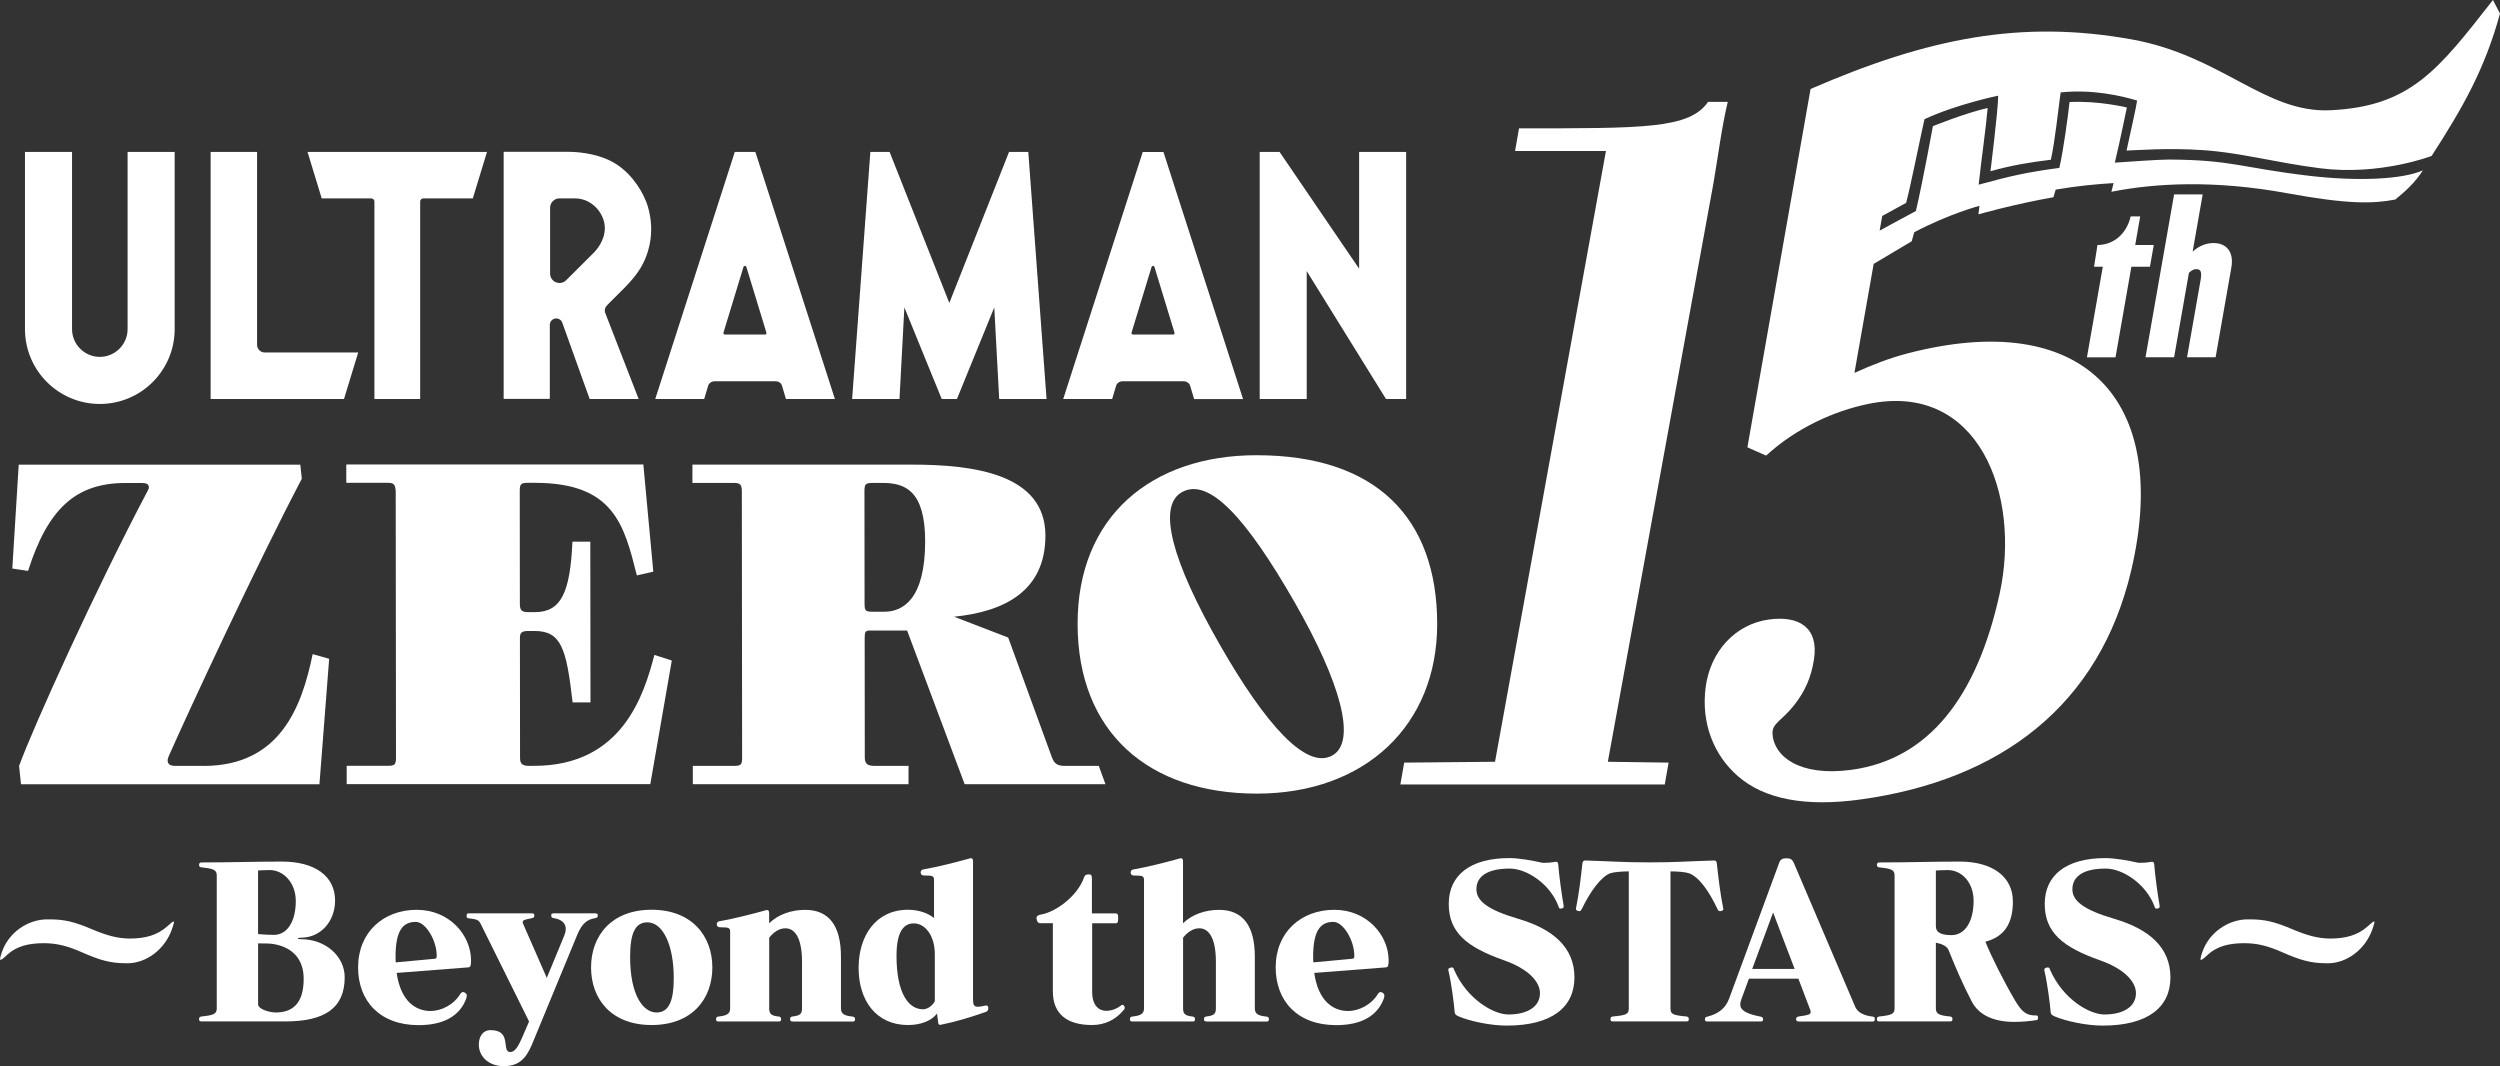 <?xml version="1.0" encoding="UTF-8"?>
<svg id="_レイヤー_2" data-name="レイヤー_2" xmlns="http://www.w3.org/2000/svg" viewBox="0 0 436.55 186.18">
  <rect x="0" y="0" width="436.55" height="186.18" fill="#333333" stroke="none"/>
  <defs>
    <style>
      .cls-1 {
        fill: #fff;
      }
    </style>
  </defs>
  <g id="_レイヤー_1-2" data-name="レイヤー_1">
    <g>
      <g>
        <g>
          <path class="cls-1" d="M372.06,37.79h1.66l-.87,4.99h3.24l-.67,3.8h-3.24l-2.77,15.82h-4.99s2.77-15.82,2.77-15.82h-1.53l.6-3.8c2.6,0,5.01-1.69,5.8-4.99Z"/>
          <path class="cls-1" d="M379.64,33.95h4.99l-1.75,9.98c1.11-.98,2.35-1.49,3.63-1.49,2.39,0,3.59,1.66,3.13,4.26l-2.75,15.69h-4.99l2.38-13.56c.23-1.32.02-1.83-.74-1.83-.43,0-.75.13-1.31.64l-2.59,14.75h-4.99l4.99-28.43Z"/>
        </g>
        <g>
          <path class="cls-1" d="M62.54,61.55h-16.31c-.74,0-1.34-.6-1.34-1.34V26.53h-8.11v43.14h23.29l2.48-8.12Z"/>
          <path class="cls-1" d="M22.28,57.47c0,2.67-2.18,4.85-4.85,4.85s-4.85-2.18-4.85-4.85v-30.94H4.36v30.94c0,1.76.35,3.47,1.03,5.09.66,1.56,1.6,2.95,2.8,4.15,1.2,1.2,2.6,2.14,4.15,2.8,1.61.68,3.33,1.03,5.09,1.03s3.48-.35,5.09-1.03c1.56-.66,2.95-1.6,4.15-2.8,1.2-1.2,2.14-2.6,2.8-4.15.68-1.61,1.03-3.33,1.03-5.09v-30.94h-8.22v30.94Z"/>
          <path class="cls-1" d="M136.29,66.92c.13.12.22.28.27.45l.68,2.3h8.55l-13.89-43.14h-3.59l-13.26,41.18-.63,1.96h8.55l.68-2.3c.05-.17.14-.32.27-.45.22-.22.54-.34.86-.34h10.67c.33,0,.64.13.87.35ZM133.8,58.32c-.05.07-.13.1-.21.1h-7.01c-.08,0-.16-.04-.21-.1-.05-.07-.06-.15-.04-.23l3.5-11.48c.03-.11.13-.18.25-.18s.21.07.25.18l3.5,11.48c.02.08.01.16-.04.23Z"/>
          <path class="cls-1" d="M199.55,26.53l-13.26,41.18-.63,1.96h8.55l.68-2.3c.05-.17.14-.32.27-.45.22-.22.54-.34.86-.34h10.67c.33,0,.64.13.87.35.12.12.22.28.27.45l.68,2.3h8.55l-13.9-43.14h-3.59ZM205.06,58.32c-.05.07-.13.1-.21.1h-7.01c-.08,0-.16-.04-.21-.1-.05-.07-.06-.15-.04-.23l3.5-11.48c.03-.11.13-.18.25-.18s.21.07.25.18l3.5,11.48c.02.08,0,.16-.04.23Z"/>
          <polygon class="cls-1" points="237.33 46.92 223.44 26.53 219.97 26.53 219.97 69.67 228.18 69.67 228.18 47.34 242.02 69.67 245.54 69.67 245.54 26.53 237.33 26.53 237.33 46.92"/>
          <polygon class="cls-1" points="176.2 26.53 165.77 52.9 155.34 26.53 151.98 26.53 148.8 69.67 157.07 69.67 157.92 53.68 164.44 69.67 167.1 69.67 173.62 53.68 174.48 69.67 182.75 69.67 179.56 26.53 176.2 26.53"/>
          <path class="cls-1" d="M102.97,69.67h8.55l-5.81-14.96v-.02l-.03-.06c-.02-.05-.07-.23-.07-.45.01-.31.14-.59.4-.86.08-.08.16-.17.24-.26.58-.59,1.24-1.25,1.97-1.97,2.45-2.4,4.39-4.54,5.21-8.35.53-2.46.21-4.7-.16-6.15-.1-.41-.23-.83-.39-1.26-.02-.05-.04-.09-.06-.15-.94-2.4-3.07-5.53-6.22-7.09-2.86-1.42-6.1-1.58-7.36-1.58h-11.29v43.14h8.06v-12.92c0-.55.39-1.01.93-1.11.54-.09,1.06.21,1.25.73l3.58,9.99,1.2,3.32ZM97.7,49.41c-.21,0-.43-.04-.63-.12-.61-.25-1.01-.85-1.01-1.51v-11.5c0-.91.73-1.64,1.64-1.64h2.68c3.09,0,5.24,2.74,5.24,5.2,0,2.25-1.62,3.97-1.81,4.16,0,0-.01,0-.01.01l-4.94,4.93c-.31.31-.73.48-1.16.48Z"/>
          <path class="cls-1" d="M73.37,69.67v-34.48c0-.3.24-.54.54-.54h8.65l2.48-8.12h-31.34l2.48,8.12h8.66c.3,0,.54.24.54.54v34.48h7.99Z"/>
        </g>
        <path class="cls-1" d="M280.42,26.37h-15.86l.69-3.96c21.85,0,29.75.09,33.01-4.62h3.44c-1.09,4.55-1.72,9.75-2.49,14.15l-18.45,101.08,10.61.15-.67,3.81h-46.17l.67-3.81,15.86-.15,19.37-106.65Z"/>
        <g>
          <path class="cls-1" d="M35.52,133.74h-4.84c-.9,0-1.34-.25-1.4-.82-.03-.25.03-.49.16-.82,3.51-7.96,15.34-33.4,23.26-48.5l-.26-2.46H3.27l-1.12,18.14,2.75.41c3.45-10.83,8.3-15.35,17-15.35h2.95c.74,0,1.09.25,1.14.66.03.25-.04.41-.18.66-9.03,17.07-19.94,41.12-22.48,48.09l.34,3.2h52.11l1.7-21.91-2.88-.82c-1.9,9.19-5.65,19.53-19.11,19.53Z"/>
          <path class="cls-1" d="M93.28,133.74h-.66c-1.23,0-1.81-.16-1.81-1.4l-.02-20.93c0-.98.33-1.23,1.56-1.23h.98c4.68,0,5.58,3.04,6.66,12.47h3.12l-.03-28.07h-3.12c-.4,8.86-1.96,12.31-6.55,12.31h-1.07c-1.07,0-1.56-.16-1.56-1.4l-.02-19.7c0-1.23.16-1.48,1.39-1.48h1.23c13.79,0,15.6,7.3,17.83,16.17l2.87-.66-1.74-18.71h-51.87v3.2h7.23c1.07,0,1.31.25,1.4,1.48l.05,46.45c0,1.23-.16,1.48-1.39,1.48h-7.22v3.2h53.02l3.75-21.58-3.04-.98c-1.8,6.89-5.56,19.37-20.99,19.37Z"/>
          <path class="cls-1" d="M186.03,133.74c-1.23,0-1.9-.25-2.34-1.48l-7.64-20.93-9.45-3.64c8.77-.88,15.96-4.47,15.95-14.17-.01-10.83-12.65-12.39-23.4-12.39h-38.24v3.2h7.23c1.07,0,1.4.25,1.4,1.48l.05,46.45c0,1.23-.16,1.48-1.39,1.48h-7.22v3.2h37.67v-3.2h-5.83c-1.23,0-1.81-.25-1.81-1.48l-.02-20.93c0-.99.16-1.23.9-1.23h6.51l10.05,26.84h24.59l-1.17-3.2h-5.83ZM152.37,106.82c-1.23,0-1.39-.16-1.4-1.4l-.02-19.61c0-1.23.16-1.48,1.39-1.48h1.81c3.94,0,7.39,1.4,7.4,10.18,0,10.18-3.93,12.31-7.13,12.31h-2.05Z"/>
          <path class="cls-1" d="M219.41,79.49c-18.38,0-31.26,10.75-31.24,29.46.02,18.96,12.42,29.63,31.3,29.63s31.5-11.9,31.49-29.63c-.02-18.63-10.78-29.46-31.54-29.46ZM232.69,131.9c-4.56,2.61-11.67-5.34-19.63-19.22-8.45-14.74-10.99-24.27-6.71-26.72,4.77-2.73,11.37,4.65,19.74,19.25,7.96,13.89,10.87,24.24,6.6,26.69Z"/>
        </g>
        <path class="cls-1" d="M358.13,27.86c.75-3.44,1.29-8.85,1.7-11.72,5.47-.6,10.68.6,13.35,1.42-.12,1.03-1.23,5.89-1.84,8.73,2.07-.06,7.05-.49,13.26-.08,6.7.44,12.49,2.14,20.52,3.17,10.44,1.34,19.49-2.15,19.49-2.15,5.46-8.47,9.26-15.1,11.94-24.86l-1.23-2.37c-9.63,12.32-14.42,18.56-28.33,19.25-11.49.57-19-9.55-34.81-12.38-19.14-3.42-35.3-.33-56.02,8.67l-11.03,62.57,3.27,1.45c5.32-4.88,11.92-7.8,17.8-9.02,19.39-4.02,26.73,15.96,22.98,33.11-3.96,18.15-12.47,28.94-25.84,30.77-9.17,1.26-13.63-2.39-13.83-6.3-.09-1.85,1.63-2.22,3.88-5.11,1.79-2.31,2.88-4.7,3.37-7.9.84-5.53-2.61-7.65-7.87-6.93-5.86.8-10.28,5.56-11.07,11.96-.75,6.11,1.38,11.68,5.65,15.39,4.67,4.08,11.9,5.38,21.37,4.08,24.49-3.36,41.83-16.44,47.34-40.12,6.95-29.85-8.44-45.81-39.19-37.75-3.02.79-6.14,1.99-9.17,3.38l3.36-19.04,6.64-3.95.45-1.58c6.08-3.21,11.38-4.61,11.38-4.61l-.18,1.49s6.17-1.77,13.1-2.99l.39-1.33c3.72-.64,7.04-.95,10.11-1.14l-.38,1.52c7.67-1.53,18.07-2.07,30.69.25,10.61,1.94,14.9,1.86,18.89,1.1,1.71-1.42,3.36-2.83,4.81-5.09-3.55,1.58-11.36,1.95-19.91.94-11.79-1.39-13.36-2.77-24.48-2.83-1.81,0-7.37.41-9.4.54.94-3.92,2.1-9.63,2.1-9.63,0,0-4.96-1.22-10.01-.95-.25,2.33-1.05,8.35-1.78,11.5-5.3.7-8.45,1.37-14.09,2.93.51-4.63,1.29-10.03,1.57-13.39-3.83.85-9.56,3.17-9.56,3.17,0,0-1.74,9.59-2.97,14.82-1.96,1.07-4.21,2.25-6.33,3.42l.45-2.56c1.5-.84,2.97-1.63,4.17-2.28.62-2.12,2.58-11.87,3.21-14.62,5.74-2.65,12.87-4.1,12.87-4.1,0,2.44-1.35,13.19-1.35,13.19,4.01-1.11,6.85-1.54,10.58-2.01Z"/>
      </g>
      <g>
        <path class="cls-1" d="M21.92,168.2c-2.68,0-4.54-.56-7.59-1.9-2.53-1.12-4.43-1.6-6.66-1.6-2.68,0-4.8.52-6.44,2.05-.63.6-.97.86-1.15.86-.07,0-.07-.04-.07-.15,0-.19.11-.6.3-1.15,1.19-3.54,4.61-5.77,7.93-5.77h.37c2.64,0,4.35.41,7.41,1.71,2.46,1.04,4.43,1.64,6.66,1.64,2.68,0,4.8-.59,6.51-2.12.63-.56.97-.86,1.12-.86.04,0,.07.04.07.11,0,.19-.15.6-.37,1.27-1.23,3.5-4.47,5.92-7.78,5.92h-.3Z"/>
        <path class="cls-1" d="M35.21,178.36c-.33,0-.45-.07-.45-.41s.19-.41.41-.45c2.08-.22,2.68-.41,2.68-1.41v-23.22c0-1-.6-1.19-2.68-1.41-.22-.04-.41-.11-.41-.45s.22-.41.45-.41c5.14,0,8.97-.15,14.03-.15,5.66,0,9.27,2.46,9.27,6.81,0,3.61-2.49,6.48-5.95,6.48-.37,0-.56.07-.56.11,0,.08.19.15.56.15,4.28,0,7.63,2.98,7.63,6.66,0,5.4-3.54,7.7-10.35,7.7h-14.63ZM45.07,163.1c.93.11,2.31.15,2.75.15,2.34,0,3.83-2.34,3.83-5.92,0-3.24-2.2-5.4-4.54-5.4-1.08,0-2.05.08-2.05.08v11.09ZM45.07,164.74v10.61c0,.97,2.23,1.45,3.05,1.45,2.64,0,4.91-1.23,4.91-5.88,0-3.24-1.75-5.47-5.25-6.07-.56-.11-1.56-.11-2.2-.11h-.52Z"/>
        <path class="cls-1" d="M69.26,169.88c.71,4.99,3.35,6.66,5.92,6.66,1.79,0,4.02-1,5.25-3.05.11-.15.26-.26.45-.26.11,0,.26.07.41.19.19.15.22.3.22.45,0,.11-.04.26-.07.41-1.08,3.09-3.94,4.73-8.34,4.73-6.77,0-10.57-4.21-10.57-10.09,0-6.18,4.47-10.05,10.23-10.05s9.49,4.47,9.49,8.82c0,.86-.07,1.19-.45,1.23l-12.54.97ZM76.26,166.9c0-2.72-1.94-5.92-3.65-5.92-2.23,0-3.54,1.45-3.54,6.1,0,.33,0,.63.04.97l6.81-.63c.3-.04.33-.22.33-.37v-.15Z"/>
        <path class="cls-1" d="M92.38,178.36l-8.41-16.97c-.37-.78-.71-.86-2.12-1.04-.3-.04-.37-.11-.37-.41,0-.37.07-.45.41-.45h10.94c.37,0,.48.07.48.37s-.07.41-.63.52c-1.08.19-1.41.33-1.41.63,0,.15.07.3.15.48l4.06,9.27,3.09-7.48c.15-.41.22-.74.22-1.08,0-1.04-.82-1.67-2.01-1.86-.41-.07-.52-.15-.52-.48,0-.3.04-.37.56-.37h6.96c.52,0,.6.07.6.37,0,.33-.11.41-.52.48-1.3.22-2.23.89-3.05,2.87l-7.93,19.2c-1.08,2.57-2.38,3.76-4.95,3.76s-4.32-1.67-4.32-3.76c0-1.41.71-2.53,2.05-2.53,3.87,0,1.79,3.83,3.46,3.83.71,0,1.3-.82,1.97-2.34l1.3-3.01Z"/>
        <path class="cls-1" d="M113.78,178.99c-7.03,0-10.57-4.54-10.57-10.05s3.54-10.08,10.57-10.08,10.61,4.58,10.61,10.08-3.54,10.05-10.61,10.05ZM117.65,170.77c0-5.69-1.86-9.71-4.61-9.71-2.12,0-3.01,1.9-3.01,6.03,0,6.81,2.34,9.71,4.61,9.71,2.12,0,3.01-1.9,3.01-6.03Z"/>
        <path class="cls-1" d="M138.42,178.36c-.33,0-.45-.07-.45-.41s.19-.41.41-.45c1.27-.15,1.67-.41,1.67-1.41v-8.11c0-4.39-1.34-5.88-2.9-5.88-1.15,0-2.12.74-2.83,1.64v12.36c0,1,.41,1.27,1.67,1.41.22.04.41.11.41.45s-.11.41-.45.41h-10.46c-.33,0-.45-.07-.45-.41s.19-.41.41-.45c1.34-.15,2.05-.41,2.05-1.41v-13.1c0-.97,0-1.08-1.82-1.08-.33,0-.52-.26-.52-.52,0-.22.15-.48.41-.52,2.72-.48,5.62-1.23,8.3-1.97h.11c.22,0,.33.19.33.52v1.79c1.6-1.56,3.91-2.34,6.29-2.34,4.02,0,6.25,2.6,6.25,8.19v9.04c0,1,.71,1.27,2.05,1.41.22.04.41.11.41.45s-.11.41-.45.41h-10.46Z"/>
        <path class="cls-1" d="M172.21,175.57c.26,0,.37.22.37.48s-.11.52-.37.63c-2.72.93-4.99,1.67-7.96,2.27h-.11c-.22,0-.3-.15-.33-.52l-.19-1.45c-.86,1.19-2.72,2.01-5.06,2.01-5.62,0-8.63-4.35-8.63-9.97s3.01-10.16,8.63-10.16c2.01,0,3.68.71,4.54,1.45v-6.36c0-.97,0-1.08-1.82-1.08-.33,0-.52-.26-.52-.52,0-.22.15-.48.41-.52,2.72-.48,5.62-1.23,8.3-1.97h.11c.22,0,.33.19.33.52v24.12c0,.93.15,1.3.86,1.3.3,0,.74-.07,1.34-.22h.11ZM163.24,166.64c0-3.24-1.67-5.4-3.68-5.4-1.82,0-3.01,1.56-3.01,5.66,0,6.66,2.16,9.34,4.61,9.34.82,0,1.64-.6,2.08-1.41v-8.19Z"/>
        <path class="cls-1" d="M183.86,161.21h-2.23c-.33,0-.52-.22-.6-.67,0-.08-.04-.15-.04-.22,0-.3.19-.52.82-.63,2.57-.45,6.36-3.2,7.52-6.55.15-.41.45-.45.86-.45.33,0,.48.15.48.71v6.1h4.13c.45,0,.45.33.45.86s0,.86-.45.86h-4.09v11.98c0,2.23,1.04,3.31,2.49,3.31.93,0,1.9-.41,2.46-.86.11-.11.22-.19.33-.19s.19.04.3.19c.07.11.11.22.11.33,0,.15-.07.3-.3.52-1.3,1.53-3.13,2.49-5.4,2.49-4.35,0-6.85-1.9-6.85-5.88v-11.91Z"/>
        <path class="cls-1" d="M210.69,178.36c-.33,0-.45-.07-.45-.41s.19-.41.41-.45c1.27-.15,1.67-.41,1.67-1.41v-8.11c0-4.39-1.34-5.88-2.9-5.88-1.15,0-2.12.74-2.83,1.64v12.36c0,1,.41,1.27,1.67,1.41.22.04.41.11.41.45s-.11.41-.45.41h-10.46c-.33,0-.45-.07-.45-.41s.19-.41.41-.45c1.34-.15,2.05-.41,2.05-1.41v-22.14c0-.97,0-1.08-1.82-1.08-.33,0-.52-.26-.52-.52,0-.22.15-.48.41-.52,2.72-.48,5.62-1.23,8.3-1.97h.11c.22,0,.33.19.33.52v10.83c1.6-1.56,3.91-2.34,6.29-2.34,4.02,0,6.25,2.6,6.25,8.19v9.04c0,1,.71,1.27,2.05,1.41.22.04.41.11.41.45s-.11.41-.45.41h-10.46Z"/>
        <path class="cls-1" d="M229.49,169.88c.71,4.99,3.35,6.66,5.92,6.66,1.79,0,4.02-1,5.25-3.05.11-.15.26-.26.45-.26.11,0,.26.07.41.19.19.15.22.3.22.45,0,.11-.04.26-.07.41-1.08,3.09-3.94,4.73-8.34,4.73-6.77,0-10.57-4.21-10.57-10.09,0-6.18,4.47-10.05,10.23-10.05s9.49,4.47,9.49,8.82c0,.86-.08,1.19-.45,1.23l-12.54.97ZM236.49,166.9c0-2.72-1.94-5.92-3.65-5.92-2.23,0-3.54,1.45-3.54,6.1,0,.33,0,.63.04.97l6.81-.63c.3-.04.33-.22.33-.37v-.15Z"/>
        <path class="cls-1" d="M273.03,158.34c0,.15-.04.22-.22.26-.11.04-.22.07-.3.07-.22,0-.3-.15-.37-.41-1.41-3.83-5.47-6.59-8.52-6.59-4.02,0-5.81,1.45-5.81,3.61,0,2.05,2.01,3.61,7.33,5.17,6.1,1.79,9.79,5.02,9.79,10.23s-3.95,8.41-11.83,8.41c-2.87,0-6.44-.78-8.37-1.6-.52-.22-.67-.41-.71-.71-.11-1.45-.6-5.25-1.08-7.22,0-.07-.04-.15-.04-.22,0-.19.11-.26.3-.33.11-.04.22-.08.3-.08.26,0,.33.15.41.41,2.31,5.25,6.96,7.81,9.49,7.81,3.39,0,5.51-1.41,5.51-3.72,0-2.05-2.12-4.28-6.25-5.73-6.55-2.31-9.68-4.88-9.68-9.86s3.72-8,10.57-8c1.71,0,4.17.45,5.58.78.15.04.3.04.45.04h.26c.48,0,1-.04,1.38-.11.22-.04.37-.07.48-.07.3,0,.37.15.41.6.11,1.49.59,5.21.93,7.03v.22Z"/>
        <path class="cls-1" d="M281.67,178.36c-.33,0-.45-.07-.45-.41s.19-.41.41-.45c2.38-.22,2.79-.41,2.79-1.41v-23.93c-1.15,0-2.6.11-3.24.33-1.6.6-3.46,3.13-4.95,6.21-.15.26-.22.41-.45.41-.07,0-.19-.04-.3-.07-.19-.07-.3-.15-.3-.33,0-.07.04-.15.04-.22.45-2.08.86-5.47,1.08-7.56.04-.52.22-.67.48-.67h.11c4.76.15,6.59.33,11.2.33s6.44-.19,11.13-.33h.11c.3,0,.45.15.48.67.22,2.08.63,5.47,1.08,7.56,0,.07.04.15.04.22,0,.19-.07.26-.26.33-.11.04-.22.07-.3.07-.26,0-.37-.15-.48-.41-1.45-3.05-3.16-5.54-4.95-6.21-.63-.22-2.08-.33-3.24-.33v23.93c0,1,.41,1.19,2.79,1.41.22.04.41.11.41.45s-.11.41-.45.41h-12.8Z"/>
        <path class="cls-1" d="M314.09,178.36c-.33,0-.45-.11-.45-.37,0-.3.08-.45.6-.52,1.41-.19,1.94-.3,1.94-.74,0-.11,0-.22-.07-.37l-2.08-5.47h-8.63l-1.3,3.54c-.11.33-.22.67-.22.93,0,1.04,1,1.67,3.54,2.16.33.08.45.19.45.48,0,.33-.15.37-.59.37h-8.97c-.45,0-.6-.04-.6-.37,0-.3.11-.41.45-.48,2.05-.52,3.2-1.56,3.8-3.2l8.71-23.63c.22-.6.52-.82,1.3-.82.71,0,1,.22,1.27.82l10.72,25.12c.41.97,1.49,1.53,3.05,1.71.3.04.37.15.37.41,0,.33-.08.45-.41.45h-12.84ZM309.62,159.34l-3.65,9.86h7.41l-3.76-9.86Z"/>
        <path class="cls-1" d="M328.19,178.36c-.33,0-.45-.07-.45-.41s.19-.41.41-.45c2.08-.22,2.68-.41,2.68-1.41v-23.22c0-1-.59-1.19-2.68-1.41-.22-.04-.41-.11-.41-.45s.22-.41.45-.41c5.14,0,8.97-.15,14.03-.15,5.66,0,9.27,2.61,9.27,6.96,0,3.95-1.56,6.18-4.8,7.03,1,2.53,3.27,7.03,5.14,10.2,1.34,2.27,2.12,2.68,3.72,2.68.22,0,.33.04.33.37s-.07.41-.3.45c-1.27.19-2.49.3-3.87.3-3.57,0-6.18-1.19-7.41-3.57-1.53-2.94-2.79-5.84-4.06-9.01-.41-1-2.2-1.23-2.2-1.23v11.46c0,.97.6,1.23,2.49,1.41.22.04.41.11.41.45s-.11.41-.45.41h-12.32ZM338.05,161.76c0,1.23,1.19,1.53,2.75,1.53,2.27,0,3.83-2.31,3.83-5.96,0-3.24-2.05-5.4-4.54-5.4-1.08,0-2.05.08-2.05.08v9.75Z"/>
        <path class="cls-1" d="M377.1,158.34c0,.15-.04.22-.22.26-.11.04-.22.07-.3.07-.22,0-.3-.15-.37-.41-1.41-3.83-5.47-6.59-8.52-6.59-4.02,0-5.81,1.45-5.81,3.61,0,2.05,2.01,3.61,7.33,5.17,6.1,1.79,9.79,5.02,9.79,10.23s-3.95,8.41-11.83,8.41c-2.87,0-6.44-.78-8.37-1.6-.52-.22-.67-.41-.71-.71-.11-1.45-.6-5.25-1.08-7.22,0-.07-.04-.15-.04-.22,0-.19.11-.26.3-.33.11-.04.22-.08.3-.08.26,0,.33.15.41.41,2.31,5.25,6.96,7.81,9.49,7.81,3.39,0,5.51-1.41,5.51-3.72,0-2.05-2.12-4.28-6.25-5.73-6.55-2.31-9.68-4.88-9.68-9.86s3.72-8,10.57-8c1.71,0,4.17.45,5.58.78.15.04.3.04.45.04h.26c.48,0,1-.04,1.38-.11.22-.04.37-.07.48-.07.3,0,.37.15.41.6.11,1.49.59,5.21.93,7.03v.22Z"/>
        <path class="cls-1" d="M406.17,168.2c-2.68,0-4.54-.56-7.59-1.9-2.53-1.12-4.43-1.6-6.66-1.6-2.68,0-4.8.52-6.44,2.05-.63.6-.97.86-1.15.86-.08,0-.08-.04-.08-.15,0-.19.11-.6.3-1.15,1.19-3.54,4.62-5.77,7.93-5.77h.37c2.64,0,4.35.41,7.41,1.71,2.46,1.04,4.43,1.64,6.66,1.64,2.68,0,4.8-.59,6.51-2.12.63-.56.97-.86,1.12-.86.04,0,.08.04.08.11,0,.19-.15.6-.37,1.27-1.23,3.5-4.47,5.92-7.78,5.92h-.3Z"/>
      </g>
    </g>
  </g>
</svg>